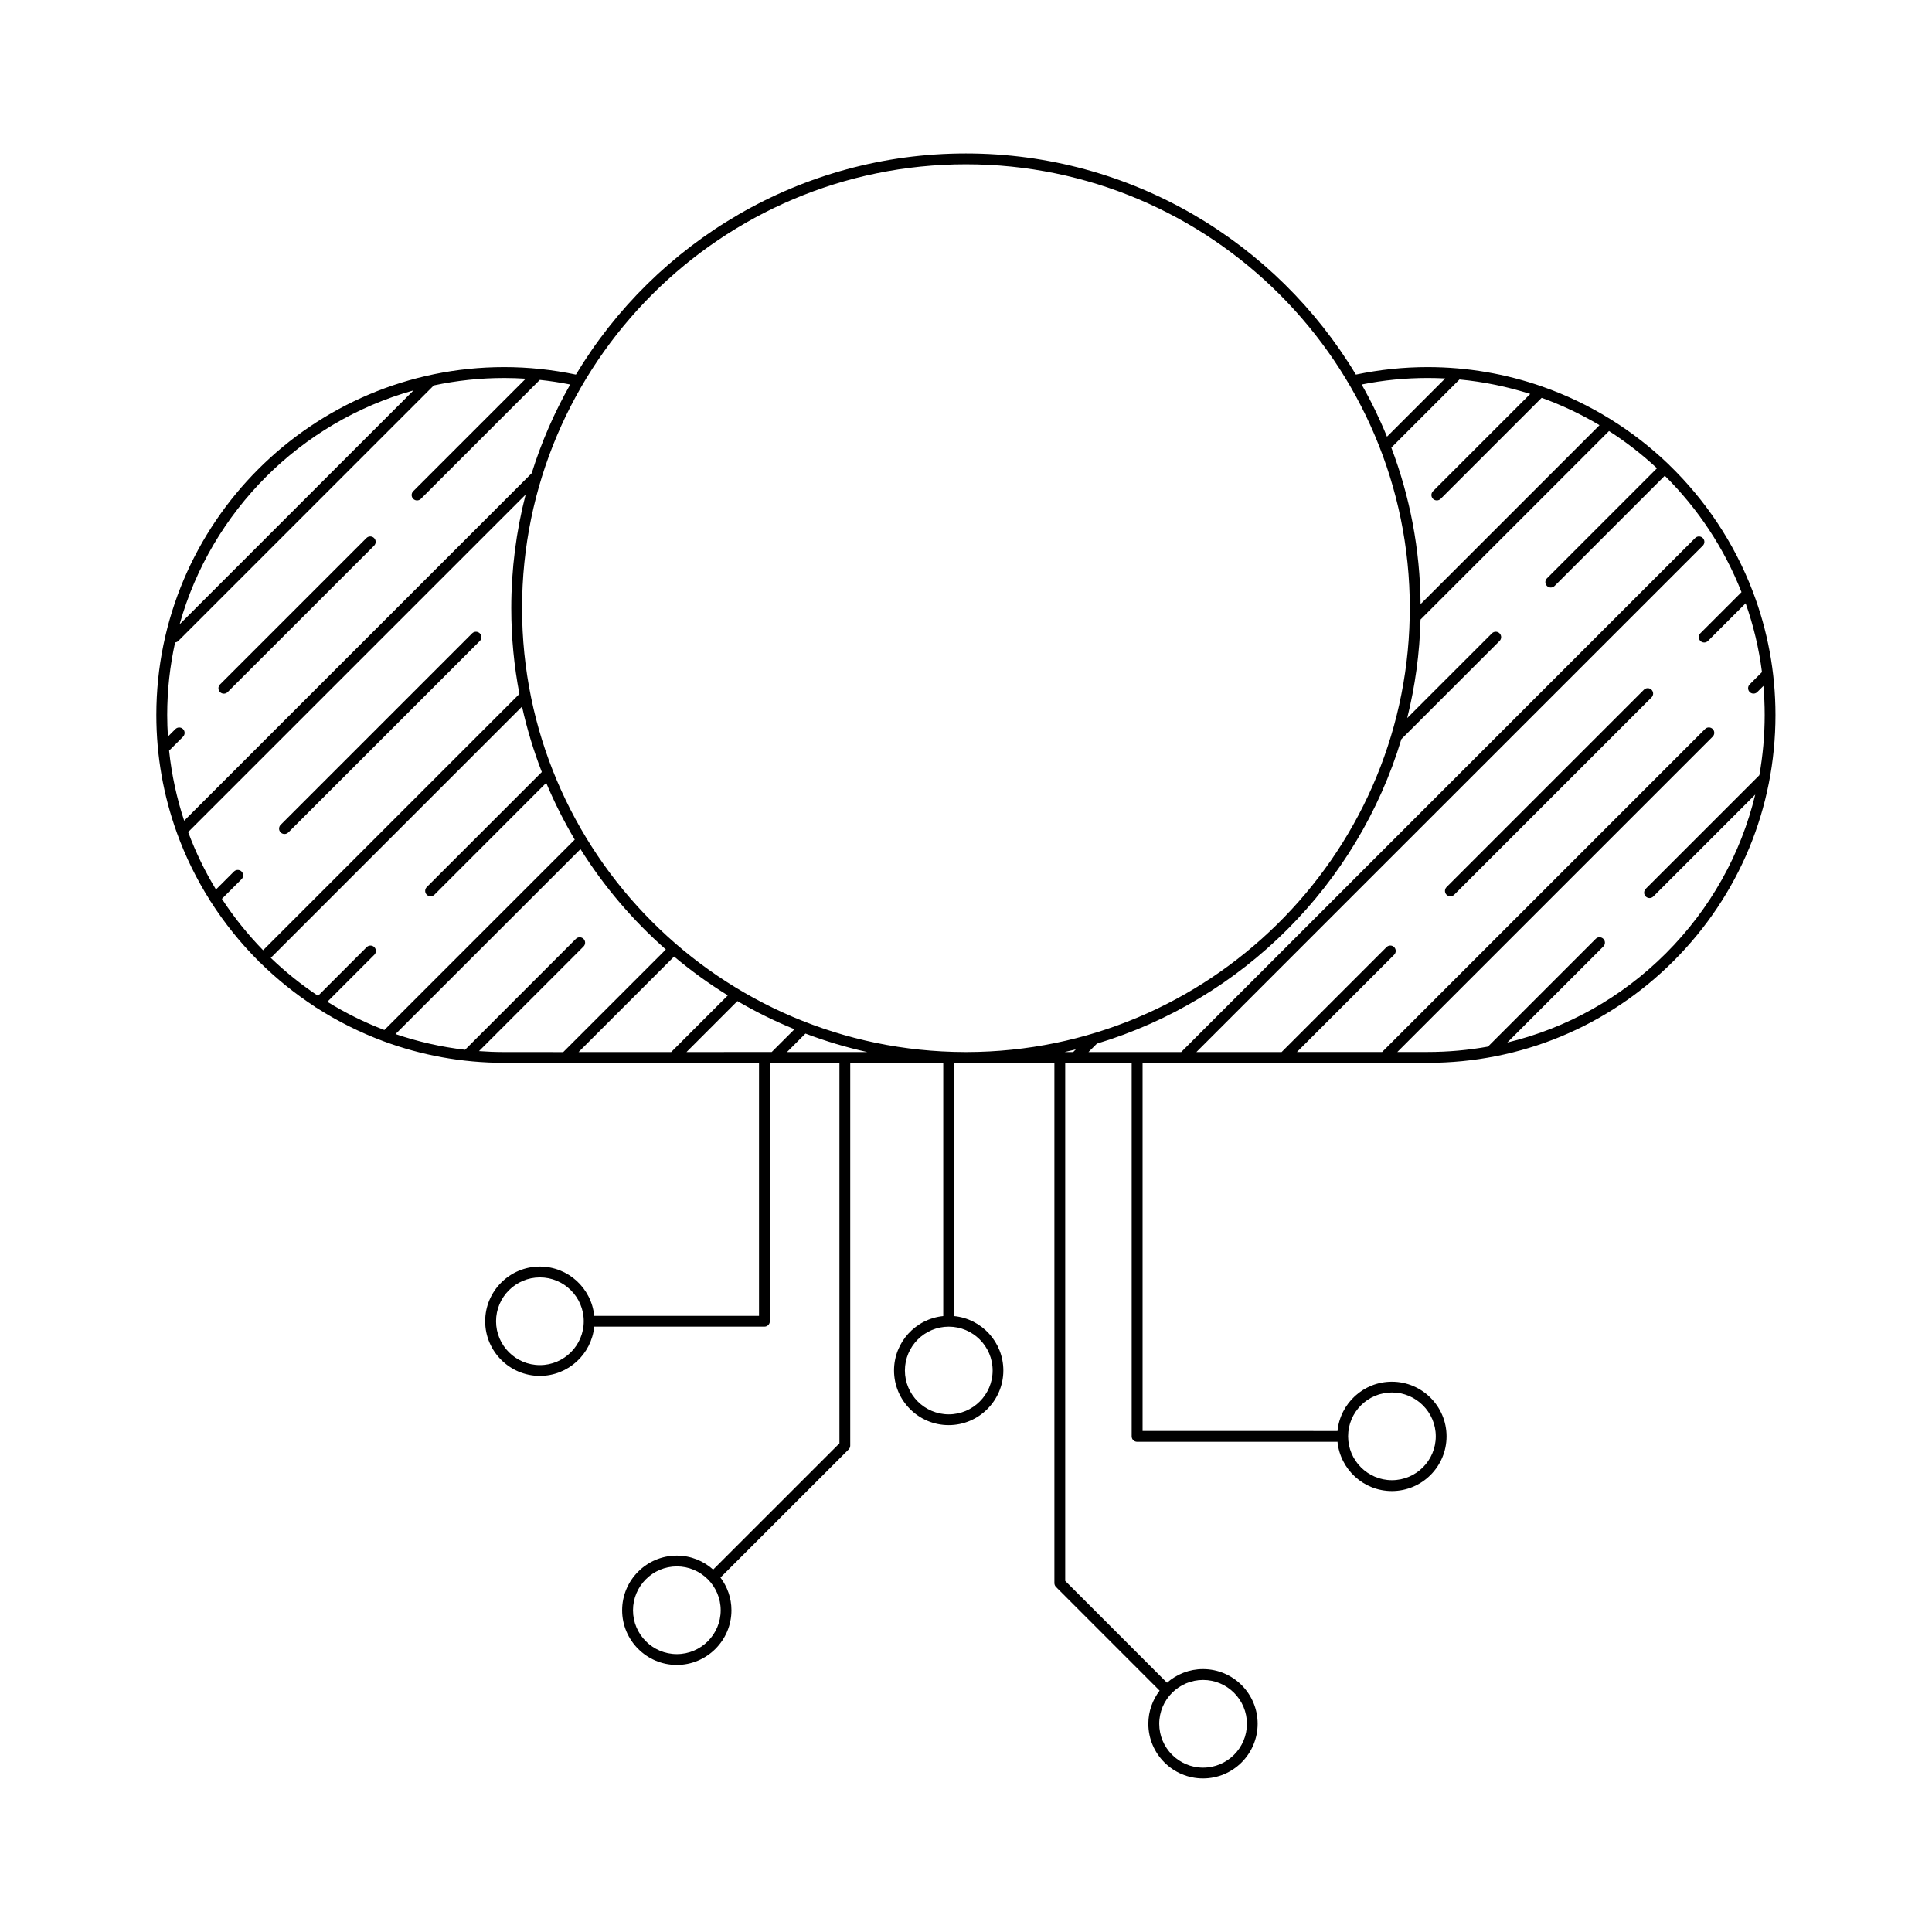 <?xml version="1.0" encoding="UTF-8"?>
<!-- Uploaded to: ICON Repo, www.iconrepo.com, Generator: ICON Repo Mixer Tools -->
<svg fill="#000000" width="800px" height="800px" version="1.1" viewBox="144 144 512 512" xmlns="http://www.w3.org/2000/svg">
 <g>
  <path d="m522.33 425.66c24.617 0 47.766-9.582 65.188-26.988 17.41-17.422 27-40.566 27-65.184 0-11.492-2.117-22.496-5.977-32.648-0.023-0.07-0.047-0.133-0.074-0.191-4.883-12.75-12.504-24.141-22.152-33.465-0.039-0.055-0.066-0.117-0.109-0.168-0.055-0.055-0.121-0.082-0.188-0.125-4.535-4.344-9.516-8.223-14.863-11.566-0.133-0.121-0.289-0.215-0.449-0.281-5.602-3.473-11.609-6.359-17.93-8.574-0.051-0.02-0.102-0.035-0.152-0.055-9.496-3.316-19.684-5.125-30.301-5.125-6.398 0-12.777 0.676-19 1.984-21.094-35.082-59.52-58.609-103.35-58.609-43.832 0-82.262 23.523-103.35 58.609-6.223-1.309-12.605-1.984-19.004-1.984-50.836 0-92.191 41.359-92.191 92.195 0 10.898 1.906 21.355 5.394 31.07 0.02 0.066 0.035 0.125 0.066 0.188 2.266 6.277 5.199 12.234 8.711 17.789 0.055 0.141 0.141 0.266 0.242 0.395 3.652 5.719 7.914 11.02 12.699 15.789 0.039 0.055 0.066 0.121 0.117 0.176 0.059 0.055 0.133 0.082 0.195 0.125 4.434 4.379 9.316 8.316 14.559 11.738 0 0 0.004 0.004 0.004 0.012 0.145 0.141 0.316 0.246 0.492 0.316 5.531 3.547 11.473 6.531 17.723 8.852 0.016 0.012 0.035 0.016 0.055 0.02 9.957 3.684 20.711 5.703 31.93 5.703h67.531v67.059h-43.672c-0.715-7.316-6.906-13.062-14.414-13.062-7.984 0-14.484 6.492-14.484 14.484s6.5 14.484 14.484 14.484c7.5 0 13.688-5.727 14.414-13.043h45.102c0.789 0 1.438-0.641 1.438-1.43v-68.488h18.445v100.84l-33.465 33.453c-2.562-2.297-5.934-3.703-9.637-3.703-7.984 0-14.484 6.5-14.484 14.484 0 7.984 6.5 14.488 14.484 14.488s14.484-6.504 14.484-14.488c0-3.25-1.094-6.242-2.91-8.672l33.973-33.953c0.266-0.273 0.418-0.637 0.418-1.012v-101.44h24.652v67.117c-7.316 0.73-13.047 6.914-13.047 14.414 0 7.984 6.5 14.484 14.484 14.484 7.984 0 14.488-6.5 14.488-14.484 0-7.508-5.738-13.699-13.062-14.414v-67.117h7.672v-0.004h18.918v137.88c0 0.383 0.152 0.746 0.418 1.02l27.469 27.484c-1.863 2.438-2.992 5.477-2.992 8.777 0 7.984 6.5 14.488 14.484 14.488 7.992 0 14.484-6.504 14.484-14.488s-6.492-14.488-14.484-14.488c-3.652 0-6.988 1.375-9.539 3.613l-26.973-26.988v-137.29h17.613v98.992c0 0.789 0.645 1.438 1.438 1.438h52.898c0.07 0 0.137-0.016 0.207-0.023 0.719 7.32 6.906 13.07 14.41 13.07 7.992 0 14.496-6.5 14.496-14.488 0-7.984-6.504-14.484-14.496-14.484-7.512 0-13.707 5.754-14.41 13.082-0.07-0.012-0.141-0.02-0.223-0.02l-51.43-0.012v-97.562zm-235.25 80.105c-6.41 0-11.621-5.215-11.621-11.621 0-6.41 5.215-11.617 11.621-11.617 6.41 0 11.621 5.211 11.621 11.617s-5.215 11.621-11.621 11.621zm47.91 64.969c0 6.41-5.215 11.621-11.621 11.621-6.41 0-11.617-5.211-11.617-11.621 0-6.402 5.215-11.621 11.617-11.621s11.621 5.219 11.621 11.621zm127.84 18.473c6.402 0 11.617 5.211 11.617 11.621 0 6.402-5.211 11.617-11.617 11.617-6.41 0-11.621-5.215-11.621-11.617-0.004-6.41 5.203-11.621 11.621-11.621zm50.047-76.184c6.41 0 11.621 5.215 11.621 11.617 0 6.41-5.211 11.621-11.621 11.621-6.402 0-11.617-5.211-11.617-11.621 0.004-6.402 5.219-11.617 11.617-11.617zm36.648-264.62-25.77 25.77c-0.555 0.559-0.555 1.465 0 2.023 0.281 0.281 0.648 0.418 1.02 0.418 0.363 0 0.734-0.141 1.012-0.418l26.766-26.766c5.367 1.934 10.496 4.375 15.332 7.25l-47.418 47.418c-0.125-14.586-2.856-28.551-7.75-41.469l18.062-18.062c6.469 0.613 12.746 1.918 18.746 3.836zm-27.203-4.234c1.57 0 3.125 0.039 4.68 0.121l-15.438 15.438c-1.949-4.769-4.191-9.391-6.711-13.828 5.727-1.152 11.59-1.73 17.469-1.73zm-268.73 3.289-61.992 61.992c8.379-29.961 32.031-53.609 61.992-61.992zm-64.785 95.477 3.699-3.699c0.559-0.559 0.559-1.465 0-2.023-0.559-0.559-1.465-0.559-2.023 0l-1.984 1.984c-0.121-1.891-0.191-3.785-0.191-5.699 0-6.609 0.73-13.047 2.098-19.25 0.309-0.035 0.605-0.152 0.84-0.387l67.723-67.723c6.027-1.285 12.27-1.965 18.672-1.965 1.895 0 3.793 0.066 5.684 0.188l-29.816 29.816c-0.559 0.555-0.559 1.465 0 2.023 0.281 0.281 0.645 0.418 1.012 0.418 0.367 0 0.734-0.141 1.012-0.418l31.527-31.527c2.707 0.289 5.394 0.695 8.051 1.223-4.191 7.391-7.633 15.254-10.203 23.508l-92.102 92.098c-1.957-5.941-3.316-12.152-3.996-18.566zm13.996 39.273 5.219-5.219c0.559-0.559 0.559-1.465 0-2.023s-1.473-0.559-2.023 0l-4.766 4.762c-2.918-4.797-5.387-9.891-7.371-15.219l89.438-89.438c-2.484 9.629-3.809 19.715-3.809 30.109 0 7.769 0.746 15.359 2.156 22.723l-67.922 67.922c-4.066-4.172-7.731-8.727-10.922-13.617zm27.945 27.273 12.449-12.453c0.559-0.559 0.559-1.465 0-2.023-0.559-0.559-1.465-0.559-2.023 0l-12.891 12.898c-4.473-2.977-8.664-6.344-12.523-10.055l66.582-66.59c1.32 5.953 3.078 11.742 5.246 17.332l-30.492 30.5c-0.559 0.559-0.559 1.465 0 2.023 0.277 0.281 0.645 0.418 1.012 0.418 0.367 0 0.734-0.141 1.02-0.418l29.625-29.641c2.176 5.203 4.711 10.227 7.562 15.035l-50.453 50.453c-5.301-2.023-10.352-4.531-15.113-7.481zm46.883 13.32c-2.246 0-4.481-0.09-6.688-0.25l27.699-27.711c0.559-0.559 0.559-1.465 0-2.023-0.559-0.559-1.473-0.559-2.031 0l-29.367 29.379c-6.367-0.734-12.531-2.152-18.426-4.16l49.016-49.012c6.227 9.93 13.859 18.887 22.621 26.598l-27.191 27.188zm19.695 0 25.316-25.305c4.484 3.762 9.238 7.203 14.242 10.289l-15.02 15.02zm28.598 0 13.496-13.504c4.84 2.828 9.895 5.324 15.125 7.461l-6.039 6.035-22.582 0.004zm26.637 0 4.891-4.898c5.297 2.004 10.766 3.648 16.383 4.898zm54.496 84.398c0 6.402-5.215 11.621-11.629 11.621-6.402 0-11.621-5.215-11.621-11.621 0-6.41 5.215-11.621 11.621-11.621 6.41 0 11.629 5.215 11.629 11.621zm-6.781-84.402h-0.586c-64.73-0.156-117.34-52.863-117.34-117.63 0-64.859 52.766-117.63 117.63-117.63 64.859 0 117.63 52.77 117.63 117.63 0 0.797-0.012 1.586-0.031 2.383v0.059c-1.305 63.645-53.398 115.03-117.3 115.19zm28.133 0h-2.258c0.988-0.223 1.977-0.453 2.949-0.699zm4.051 0 2.238-2.231c38.578-11.629 69.059-42.102 80.68-80.684l26.023-26.023c0.559-0.559 0.559-1.473 0-2.023-0.559-0.559-1.465-0.559-2.023 0l-22.453 22.453c2.09-8.395 3.305-17.129 3.527-26.105l49.953-49.953c4.527 2.902 8.785 6.211 12.711 9.863l-29.16 29.164c-0.559 0.559-0.559 1.465 0 2.023 0.281 0.281 0.645 0.418 1.012 0.418 0.367 0 0.734-0.141 1.012-0.418l29.207-29.207c8.762 8.688 15.738 19.164 20.328 30.848l-10.906 10.906c-0.555 0.559-0.555 1.465 0 2.023 0.281 0.277 0.648 0.418 1.012 0.418s0.734-0.141 1.012-0.418l9.977-9.977c2.055 5.828 3.527 11.93 4.328 18.238l-3.254 3.258c-0.559 0.559-0.559 1.473 0 2.023 0.281 0.281 0.645 0.418 1.012 0.418 0.367 0 0.734-0.141 1.012-0.418l1.613-1.617c0.223 2.539 0.336 5.109 0.336 7.703 0 5.41-0.484 10.746-1.414 15.965l-30.113 30.109c-0.555 0.559-0.555 1.473 0 2.023 0.281 0.281 0.648 0.418 1.012 0.418 0.367 0 0.734-0.141 1.012-0.418l27-27.004c-3.809 15.785-11.879 30.273-23.664 42.059-11.773 11.766-26.258 19.84-42.039 23.645l25.453-25.449c0.559-0.559 0.559-1.465 0-2.023s-1.473-0.559-2.023 0l-28.555 28.555c-5.223 0.941-10.574 1.422-15.992 1.422h-8.02l83.566-83.562c0.559-0.559 0.559-1.465 0-2.023-0.559-0.559-1.473-0.559-2.023 0l-85.586 85.594h-22.574l25.77-25.77c0.555-0.555 0.555-1.465 0-2.023-0.559-0.559-1.465-0.559-2.023 0l-27.801 27.797h-22.582l134.2-134.19c0.559-0.559 0.559-1.465 0-2.023-0.562-0.559-1.473-0.559-2.023 0l-136.21 136.22-24.555 0.004z"/>
  <path d="m241.11 286.58-38.805 38.805c-0.559 0.559-0.559 1.473 0 2.023 0.281 0.281 0.645 0.418 1.012 0.418 0.367 0 0.734-0.141 1.012-0.418l38.805-38.797c0.559-0.559 0.559-1.473 0-2.031-0.562-0.559-1.469-0.559-2.023 0z"/>
  <path d="m269.12 311.84-50.742 50.742c-0.559 0.559-0.559 1.473 0 2.023 0.281 0.281 0.645 0.418 1.012 0.418 0.367 0 0.734-0.141 1.02-0.418l50.75-50.742c0.555-0.559 0.555-1.473 0-2.023-0.574-0.562-1.48-0.562-2.039 0z"/>
  <path d="m579.65 326.79-52.301 52.301c-0.555 0.559-0.555 1.473 0 2.023 0.281 0.281 0.648 0.418 1.02 0.418 0.363 0 0.73-0.141 1.008-0.418l52.301-52.301c0.559-0.559 0.559-1.465 0-2.023-0.562-0.559-1.465-0.559-2.027 0z"/>
 </g>
</svg>